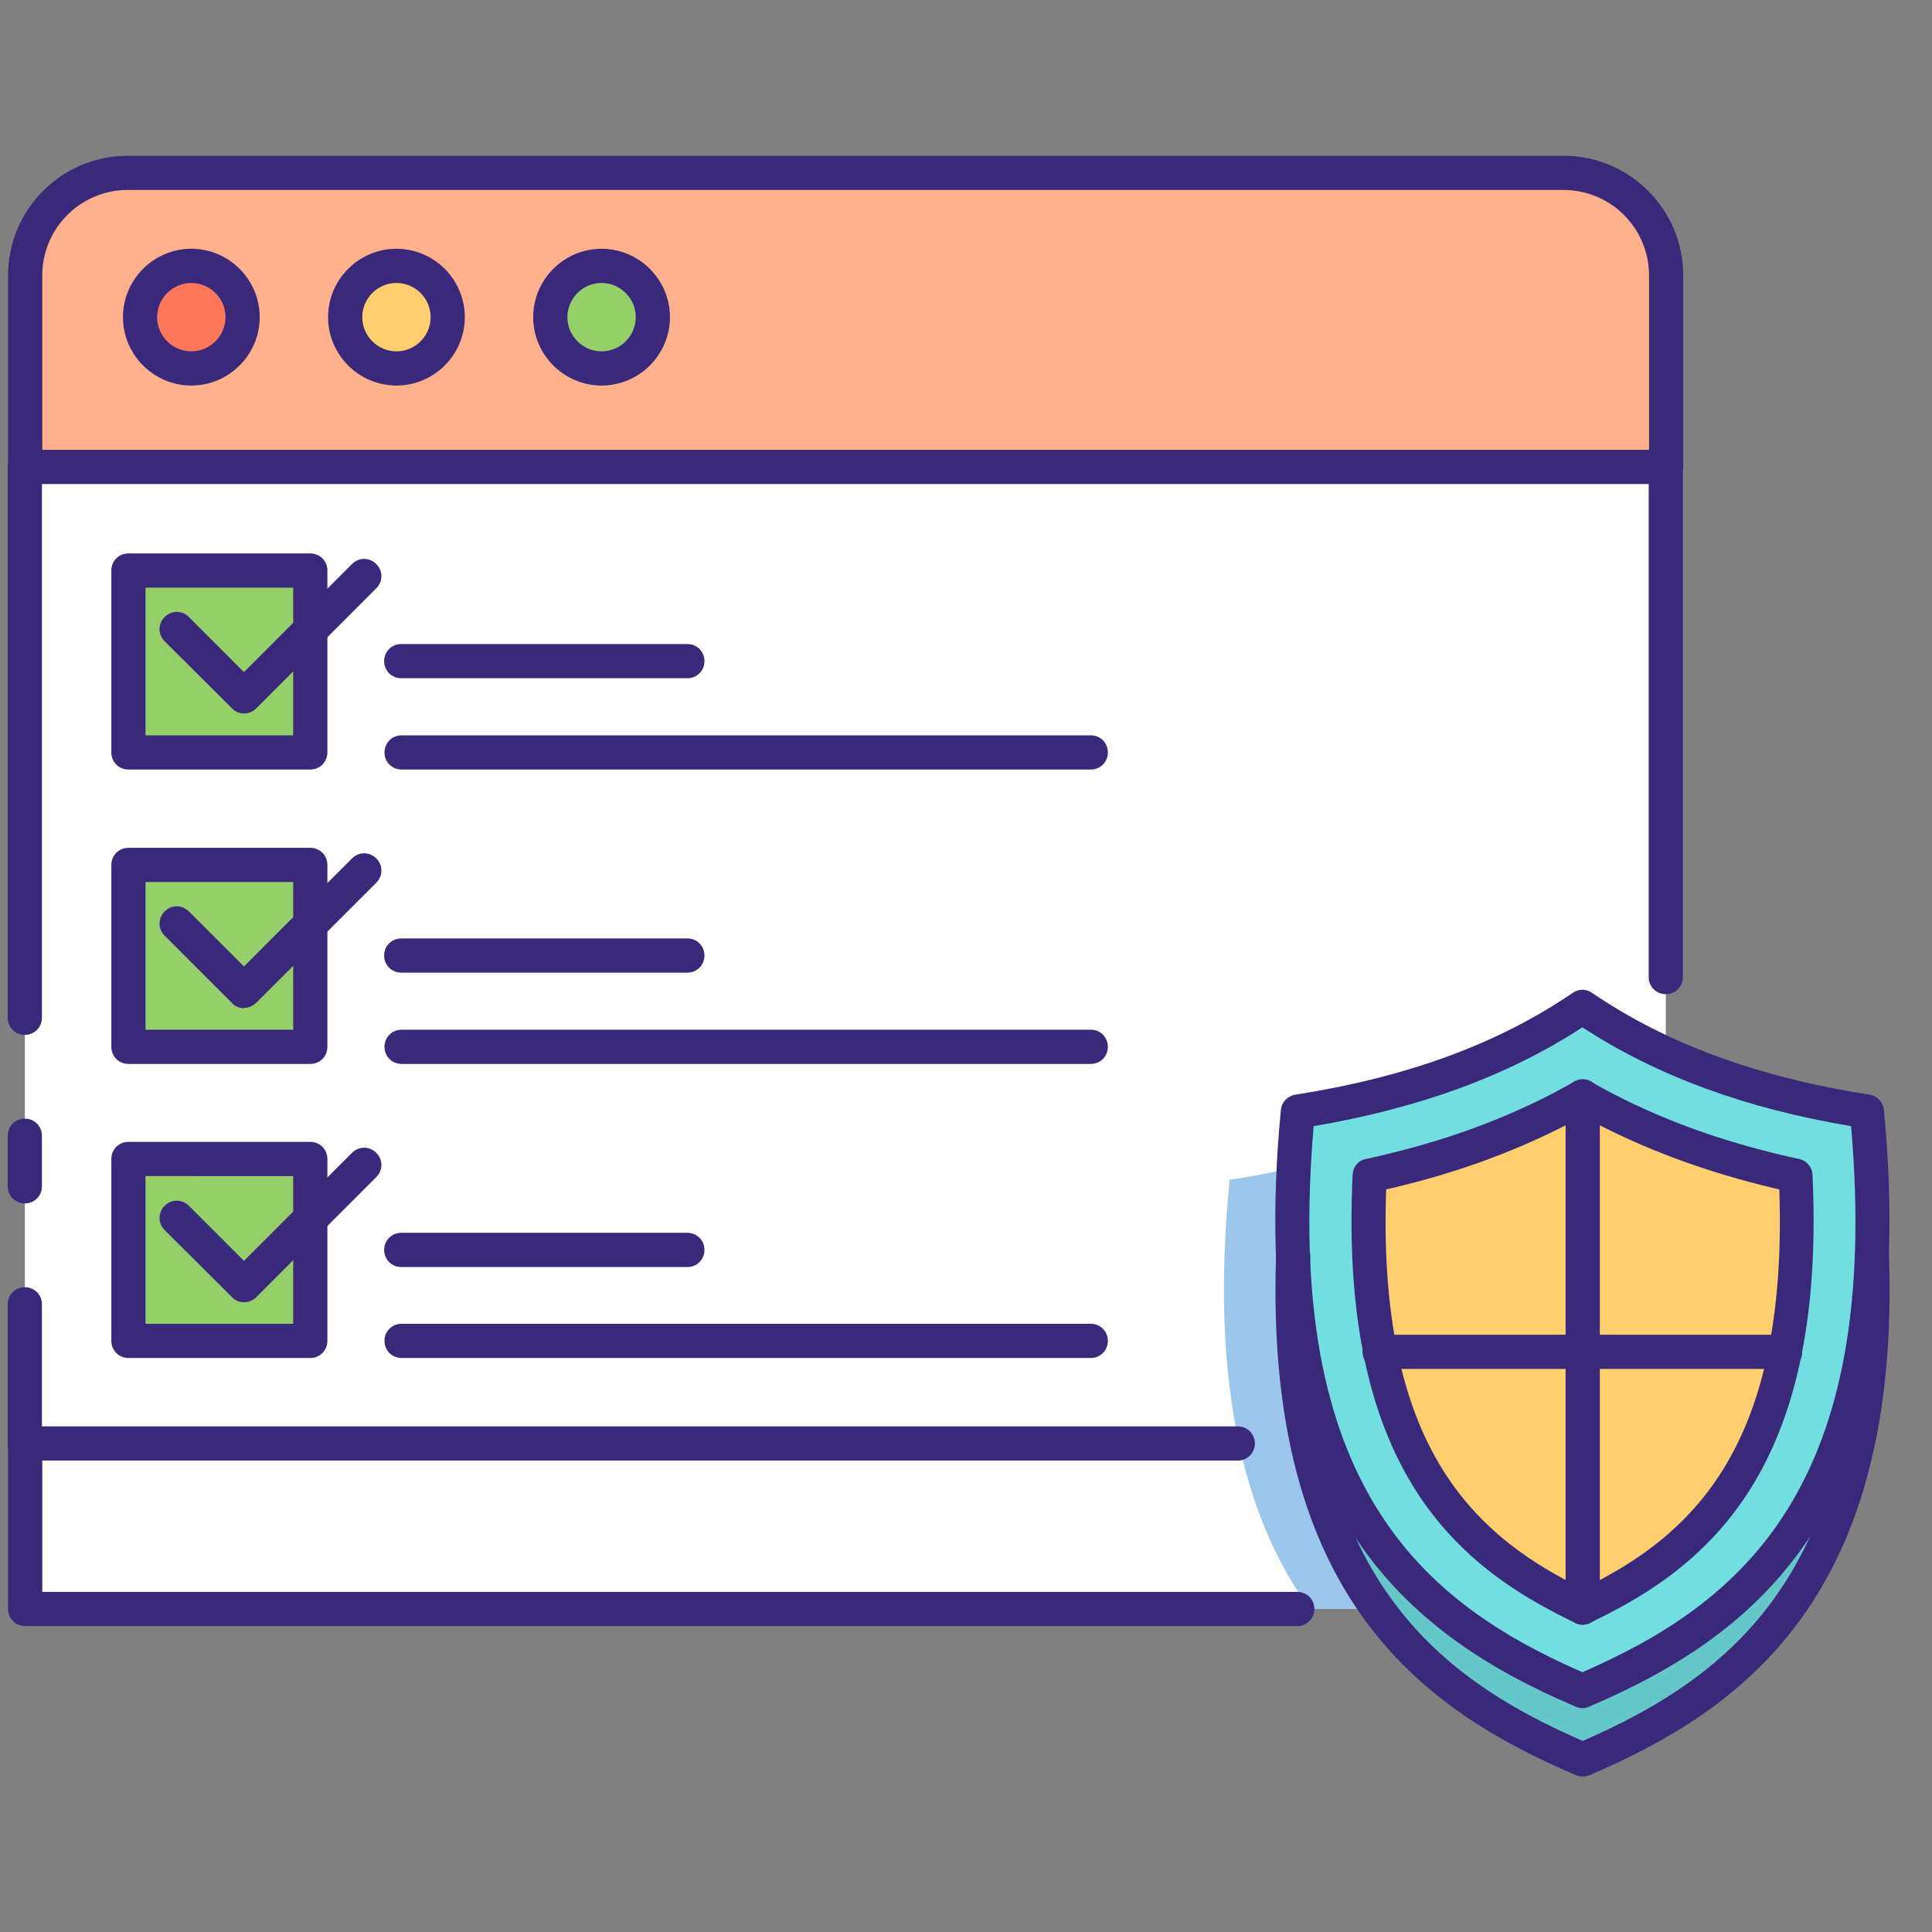 <svg xmlns="http://www.w3.org/2000/svg" width="1080" height="1080" version="1.0" viewBox="0 0 810 810"><rect x="0" y="0" width="810" height="810" fill="#808080" stroke="none"/><defs><clipPath id="a"><path d="M3 65.305h703V203H3Zm0 0"/></clipPath><clipPath id="b"><path d="M534 519h259v225.805H534Zm0 0"/></clipPath></defs><path fill="#ffb08c" d="M698.54 115.48v80.278H10.558V115.48c0-23.796 19.347-43.007 42.996-43.007h601.984c23.793 0 43 19.21 43 43.007m0 0"/><path fill="#ff775b" d="M101.715 132.969q0 1.054-.106 2.11-.1 1.048-.308 2.085a21.47 21.47 0 0 1-7.446 12.426q-.817.673-1.695 1.258a21.308 21.308 0 0 1-3.719 1.988c-.648.27-1.312.508-1.984.71a21.8 21.8 0 0 1-4.137.825q-1.05.1-2.105.102-1.055-.001-2.106-.102a22 22 0 0 1-4.136-.824 21 21 0 0 1-1.985-.711q-.98-.404-1.906-.902a22 22 0 0 1-1.812-1.086 21 21 0 0 1-1.696-1.258 22 22 0 0 1-1.562-1.414q-.744-.748-1.418-1.567a22 22 0 0 1-1.254-1.691 22 22 0 0 1-1.988-3.719 21.468 21.468 0 0 1-1.531-6.121 21 21 0 0 1 0-4.215q.1-1.053.308-2.09c.137-.691.309-1.37.512-2.046q.306-1.01.71-1.985a21.3 21.3 0 0 1 1.989-3.719q.585-.879 1.254-1.695.674-.816 1.418-1.562a21.4 21.4 0 0 1 5.07-3.762 21 21 0 0 1 1.906-.902c.649-.27 1.313-.504 1.985-.711a22 22 0 0 1 2.047-.512 22 22 0 0 1 4.195-.414q1.055 0 2.105.105 1.054.104 2.09.309c.692.137 1.371.308 2.047.512.672.207 1.336.441 1.984.71a21.3 21.3 0 0 1 5.414 3.247q.814.668 1.563 1.418c.496.496.969 1.02 1.418 1.562q.667.816 1.254 1.695.587.878 1.086 1.809.498.932.902 1.91.406.975.711 1.985t.512 2.046c.136.692.242 1.387.308 2.09q.105 1.05.106 2.106m0 0"/><path fill="#fece6f" d="M187.71 132.969q0 1.054-.1 2.11-.105 1.048-.31 2.085c-.14.691-.308 1.375-.515 2.047a21 21 0 0 1-.71 1.988 21.8 21.8 0 0 1-1.985 3.719 22 22 0 0 1-2.676 3.258c-.496.496-1.02.969-1.562 1.414q-.816.673-1.696 1.258-.878.586-1.808 1.086-.933.498-1.907.902-.976.406-1.988.71-1.008.307-2.047.513-1.036.205-2.086.312-1.048.1-2.11.102-1.054-.001-2.105-.102a22 22 0 0 1-4.132-.824 21 21 0 0 1-1.989-.711q-.973-.404-1.906-.902a21.7 21.7 0 0 1-5.066-3.758q-.75-.748-1.418-1.567a22 22 0 0 1-1.258-1.691 22 22 0 0 1-1.086-1.813 23 23 0 0 1-.898-1.906 21 21 0 0 1-.711-1.988 22 22 0 0 1-.516-2.047 21.18 21.18 0 0 1-.41-4.195c0-.703.031-1.406.101-2.106q.104-1.053.309-2.09a21.8 21.8 0 0 1 2.125-5.941 21.7 21.7 0 0 1 2.344-3.504q.668-.816 1.418-1.562a21.379 21.379 0 0 1 5.066-3.762 22 22 0 0 1 1.906-.902 21.468 21.468 0 0 1 6.121-1.531 21 21 0 0 1 4.215 0q1.05.104 2.086.308a21.5 21.5 0 0 1 5.942 2.125 21.7 21.7 0 0 1 3.504 2.344q.816.668 1.562 1.418a21.379 21.379 0 0 1 4.66 6.977q.406.974.711 1.984c.207.675.375 1.355.516 2.046q.204 1.037.308 2.09.101 1.05.102 2.106m0 0"/><path fill="#95cf6a" d="M273.71 132.969q0 1.054-.105 2.11-.1 1.048-.308 2.085a21.5 21.5 0 0 1-3.211 7.754q-.585.875-1.258 1.691a22 22 0 0 1-1.414 1.567q-.75.745-1.562 1.414-.819.673-1.696 1.258a22 22 0 0 1-3.719 1.988q-.974.406-1.984.71a22 22 0 0 1-4.137.825q-1.05.1-2.105.102-1.054-.001-2.11-.102-1.049-.106-2.085-.312a22 22 0 0 1-2.047-.512 21 21 0 0 1-1.985-.711 21.3 21.3 0 0 1-5.414-3.246 22 22 0 0 1-1.562-1.414q-.744-.748-1.418-1.567a22 22 0 0 1-1.254-1.691 21.757 21.757 0 0 1-1.988-3.719 21.468 21.468 0 0 1-1.531-6.121 21 21 0 0 1 0-4.215q.1-1.053.308-2.09c.137-.691.309-1.37.512-2.046q.305-1.01.71-1.985a21.3 21.3 0 0 1 1.989-3.719q.586-.879 1.254-1.695.674-.816 1.418-1.562a21.4 21.4 0 0 1 5.066-3.762 21 21 0 0 1 1.91-.902c.649-.27 1.313-.504 1.985-.711a21.8 21.8 0 0 1 4.133-.82 21 21 0 0 1 4.214 0q1.055.104 2.09.308 1.032.206 2.047.512 1.01.308 1.985.71.976.404 1.906.903.932.499 1.812 1.086a21.405 21.405 0 0 1 4.672 4.238q.673.816 1.258 1.695.587.878 1.086 1.809.498.932.902 1.91c.27.649.504 1.313.711 1.985q.305 1.011.512 2.046.207 1.037.308 2.09.105 1.05.106 2.106m0 0"/><path fill="#fff" d="M10.559 605.18h687.98v69.383H10.56Zm0 0"/><path fill="#fff" d="M10.414 196.047h687.98v409.418H10.415Zm0 0"/><path fill="#9cc6ec" d="M698.54 605.18v69.383H549.19c-13.332-18.348-23.652-40.856-29.671-69.098v-.285c-6.594-29.82-8.313-66.086-4.012-110.528 44.574-6.879 84.992-20.5 119.394-43.722 19.348 13.047 40.563 23.078 63.493 30.535V605.18Zm0 0"/><path fill="#66c7c9" d="M663.566 737.637c75.25-32.11 134.446-86.153 119.395-242.84-44.574-6.883-84.996-20.5-119.395-43.867-34.254 23.222-74.675 36.843-119.394 43.867-15.047 156.687 44.148 210.875 119.394 242.84m0 0"/><path fill="#72dee0" d="M663.566 708.969c75.25-32.114 134.446-86.157 119.395-242.844-44.574-6.879-84.996-20.5-119.395-43.867-34.254 23.222-74.675 36.844-119.394 43.867C529.125 622.813 588.32 677 663.566 708.969m0 0"/><path fill="#fece6f" d="M663.566 673.988c-48.59-23.078-95.027-62.215-89.293-181.199 33.54-7.312 63.063-18.207 89.293-33.113 26.23 14.906 55.754 25.945 89.293 33.113 5.59 118.984-40.703 158.121-89.293 181.2m0 0"/><path fill="#95cf6a" d="M53.844 239.05h76.25v76.266h-76.25ZM53.844 485.906h76.25v76.266h-76.25ZM53.844 362.48h76.25v76.266h-76.25Zm0 0"/><g clip-path="url(#a)"><path fill="#3a287a" d="M698.54 202.926H10.558c-4.016 0-7.168-3.153-7.168-7.168V115.48c0-27.668 22.504-50.175 50.164-50.175h601.984c27.664 0 50.168 22.507 50.168 50.175v80.278c0 4.015-3.156 7.168-7.168 7.168M17.722 188.59H691.37v-73.11c0-19.78-16.05-35.84-35.832-35.84H53.555c-19.778 0-35.832 16.06-35.832 35.84Zm0 0"/></g><path fill="#3a287a" d="M80.215 161.64c-15.766 0-28.664-12.902-28.664-28.671s12.898-28.672 28.664-28.672c15.765 0 28.664 12.902 28.664 28.672S95.98 161.64 80.215 161.64m0-43.007c-7.883 0-14.332 6.453-14.332 14.336 0 7.886 6.449 14.336 14.332 14.336s14.332-6.45 14.332-14.336c0-7.883-6.45-14.336-14.332-14.336M166.21 161.64c-15.765 0-28.663-12.902-28.663-28.671s12.898-28.672 28.664-28.672c15.77 0 28.668 12.902 28.668 28.672S181.98 161.64 166.21 161.64m0-43.007c-7.882 0-14.331 6.453-14.331 14.336 0 7.886 6.45 14.336 14.332 14.336 7.887 0 14.336-6.45 14.336-14.336 0-7.883-6.45-14.336-14.336-14.336M252.21 161.64c-15.765 0-28.667-12.902-28.667-28.671s12.902-28.672 28.668-28.672 28.664 12.902 28.664 28.672-12.898 28.672-28.664 28.672m0-43.007c-7.882 0-14.331 6.453-14.331 14.336 0 7.886 6.45 14.336 14.332 14.336s14.332-6.45 14.332-14.336c0-7.883-6.45-14.336-14.332-14.336M543.887 681.73H10.559c-4.016 0-7.168-3.152-7.168-7.168V605.18c0-4.016 3.152-7.168 7.168-7.168h508.386c4.016 0 7.168 3.152 7.168 7.168 0 4.011-3.152 7.168-7.168 7.168H17.723v55.047h526.164c4.011 0 7.168 3.152 7.168 7.168 0 4.015-3.157 7.167-7.168 7.167M10.414 504.543c-4.016 0-7.168-3.152-7.168-7.168V476.16c0-4.015 3.152-7.168 7.168-7.168 4.012 0 7.164 3.153 7.164 7.168v21.215c0 4.016-3.152 7.168-7.164 7.168M10.414 433.871c-4.016 0-7.168-3.156-7.168-7.168V196.047c0-4.016 3.152-7.168 7.168-7.168 4.012 0 7.164 3.152 7.164 7.168v230.656c0 4.012-3.152 7.168-7.164 7.168m0 0"/><path fill="#3a287a" d="M10.414 612.633c-4.016 0-7.168-3.153-7.168-7.168v-58.633c0-4.012 3.152-7.164 7.168-7.164 4.012 0 7.164 3.152 7.164 7.164v58.633c0 4.015-3.152 7.168-7.164 7.168M698.395 416.813c-4.012 0-7.165-3.157-7.165-7.168V196.047c0-4.016 3.153-7.168 7.165-7.168 4.015 0 7.168 3.152 7.168 7.168v213.598c0 4.011-3.153 7.168-7.168 7.168M130.094 322.629h-76.25c-4.016 0-7.168-3.156-7.168-7.168v-76.266c0-4.015 3.152-7.168 7.168-7.168h76.25c4.011 0 7.168 3.153 7.168 7.168v76.266c0 4.012-3.157 7.168-7.168 7.168m-69.086-14.336h61.918v-61.93H61.008ZM457.172 322.629H168.363c-4.015 0-7.168-3.156-7.168-7.168 0-4.016 3.153-7.168 7.168-7.168h288.953c4.012 0 7.164 3.152 7.164 7.168 0 4.012-3.152 7.168-7.164 7.168ZM288.188 284.352h-119.97c-4.011 0-7.163-3.153-7.163-7.168 0-4.012 3.152-7.168 7.164-7.168h119.969c4.011 0 7.164 3.156 7.164 7.168 0 4.015-3.153 7.168-7.164 7.168m0 0"/><path fill="#3a287a" d="M102.29 299.117c-1.864 0-3.728-.715-5.02-2.148L69.035 268.87c-2.867-2.867-2.867-7.312 0-10.18s7.309-2.867 10.176 0l23.078 23.079 45.29-45.297c2.866-2.868 7.312-2.868 10.179 0 2.863 2.867 2.863 7.308 0 10.175l-50.309 50.32c-1.433 1.434-3.297 2.15-5.02 2.15ZM130.094 569.34h-76.25c-4.016 0-7.168-3.153-7.168-7.168v-76.266c0-4.011 3.152-7.164 7.168-7.164h76.25c4.011 0 7.168 3.153 7.168 7.164v76.266c0 4.015-3.157 7.168-7.168 7.168m-69.086-14.336h61.918v-61.93H61.008ZM457.172 569.34H168.363c-4.015 0-7.168-3.153-7.168-7.168 0-4.012 3.153-7.168 7.168-7.168h288.953c4.012 0 7.164 3.156 7.164 7.168 0 4.015-3.152 7.168-7.164 7.168ZM288.188 531.207h-119.97c-4.011 0-7.163-3.152-7.163-7.168 0-4.012 3.152-7.168 7.164-7.168h119.969c4.011 0 7.164 3.156 7.164 7.168 0 4.016-3.153 7.168-7.164 7.168m0 0"/><path fill="#3a287a" d="M102.29 545.973c-1.864 0-3.728-.715-5.02-2.149l-28.235-28.097c-2.867-2.868-2.867-7.313 0-10.18s7.309-2.867 10.176 0l23.078 23.082 45.29-45.3c2.866-2.868 7.312-2.868 10.179 0 2.863 2.866 2.863 7.312 0 10.179l-50.309 50.316c-1.433 1.434-3.297 2.149-5.02 2.149ZM130.094 446.055h-76.25c-4.016 0-7.168-3.153-7.168-7.168v-76.262c0-4.016 3.152-7.168 7.168-7.168h76.25c4.011 0 7.168 3.152 7.168 7.168v76.262c0 4.015-3.157 7.168-7.168 7.168m-69.086-14.336h61.918v-61.926H61.008ZM457.172 446.055H168.363c-4.015 0-7.168-3.153-7.168-7.168 0-4.012 3.153-7.168 7.168-7.168h288.953c4.012 0 7.164 3.156 7.164 7.168 0 4.015-3.152 7.168-7.164 7.168ZM288.188 407.781h-119.97c-4.011 0-7.163-3.156-7.163-7.168 0-4.015 3.152-7.168 7.164-7.168h119.969c4.011 0 7.164 3.153 7.164 7.168 0 4.012-3.153 7.168-7.164 7.168m0 0"/><path fill="#3a287a" d="M102.29 422.688c-1.864 0-3.728-.715-5.02-2.149l-28.235-28.242c-2.867-2.867-2.867-7.309 0-10.176s7.309-2.867 10.176 0l23.078 23.078 45.29-45.3c2.866-2.868 7.312-2.868 10.179 0 2.863 2.867 2.863 7.312 0 10.18l-50.309 50.316c-1.433 1.433-3.297 2.152-5.02 2.152Zm0 0"/><g clip-path="url(#b)"><path fill="#3a287a" d="M663.566 744.805c-1.004 0-1.863-.14-2.867-.57-64.926-27.669-130.574-75.122-125.699-217.9 0-4.015 3.871-6.737 7.453-6.882 4.012 0 7.024 3.442 6.879 7.453-4.441 131.742 51.887 175.899 114.234 202.992 62.207-27.093 118.536-71.25 114.09-202.992 0-4.011 3.012-7.308 6.88-7.453 3.585 0 7.312 3.012 7.452 6.883 4.73 142.637-60.77 190.23-125.554 217.898-.86.43-1.864.57-2.868.57m0 0"/></g><path fill="#3a287a" d="M663.566 681.156a7.14 7.14 0 0 1-3.007-.715c-49.45-23.511-99.329-64.082-93.454-187.937.145-3.297 2.438-6.024 5.59-6.598 33.11-7.164 61.633-17.773 87.29-32.394a6.84 6.84 0 0 1 7.023 0c25.656 14.62 54.176 25.23 87.285 32.394 3.156.719 5.45 3.442 5.59 6.598 5.879 123.855-44 164.57-93.45 187.937-1.003.43-2.007.715-3.011.715Zm-82.414-182.488c-3.726 108.375 36.98 145.074 82.414 167.437 45.579-22.222 86.141-59.062 82.414-167.437-30.816-7.168-57.761-17.203-82.414-30.68-24.652 13.477-51.597 23.653-82.414 30.68m0 0"/><path fill="#3a287a" d="M663.566 681.156c-4.011 0-7.168-3.152-7.168-7.168V459.676c0-4.016 3.157-7.168 7.168-7.168s7.168 3.152 7.168 7.168v214.312c0 4.016-3.156 7.168-7.168 7.168m0 0"/><path fill="#3a287a" d="M748.418 573.93H578.43c-4.016 0-7.168-3.157-7.168-7.168 0-4.016 3.152-7.168 7.168-7.168h169.988c4.012 0 7.168 3.152 7.168 7.168 0 4.011-3.156 7.168-7.168 7.168m0 0"/><path fill="#3a287a" d="M663.566 716.137c-1.004 0-1.863-.145-2.867-.574-70.23-29.961-139.746-83.004-123.691-250.153.285-3.3 2.722-5.879 6.02-6.453 46.722-7.312 84.85-21.215 116.382-42.719 2.438-1.718 5.59-1.718 8.028 0 31.53 21.504 69.656 35.407 116.382 42.719 3.297.574 5.735 3.152 6.02 6.453 16.055 167.149-53.461 220.192-123.692 250.152-.863.43-1.863.575-2.867.575Zm-112.8-243.992c-13.043 150.953 46.007 199.835 112.656 228.937 66.793-29.102 125.703-77.84 112.66-228.937-44.434-7.454-81.414-21.07-112.66-41.43-31.246 20.36-68.223 33.832-112.656 41.43m0 0"/></svg>